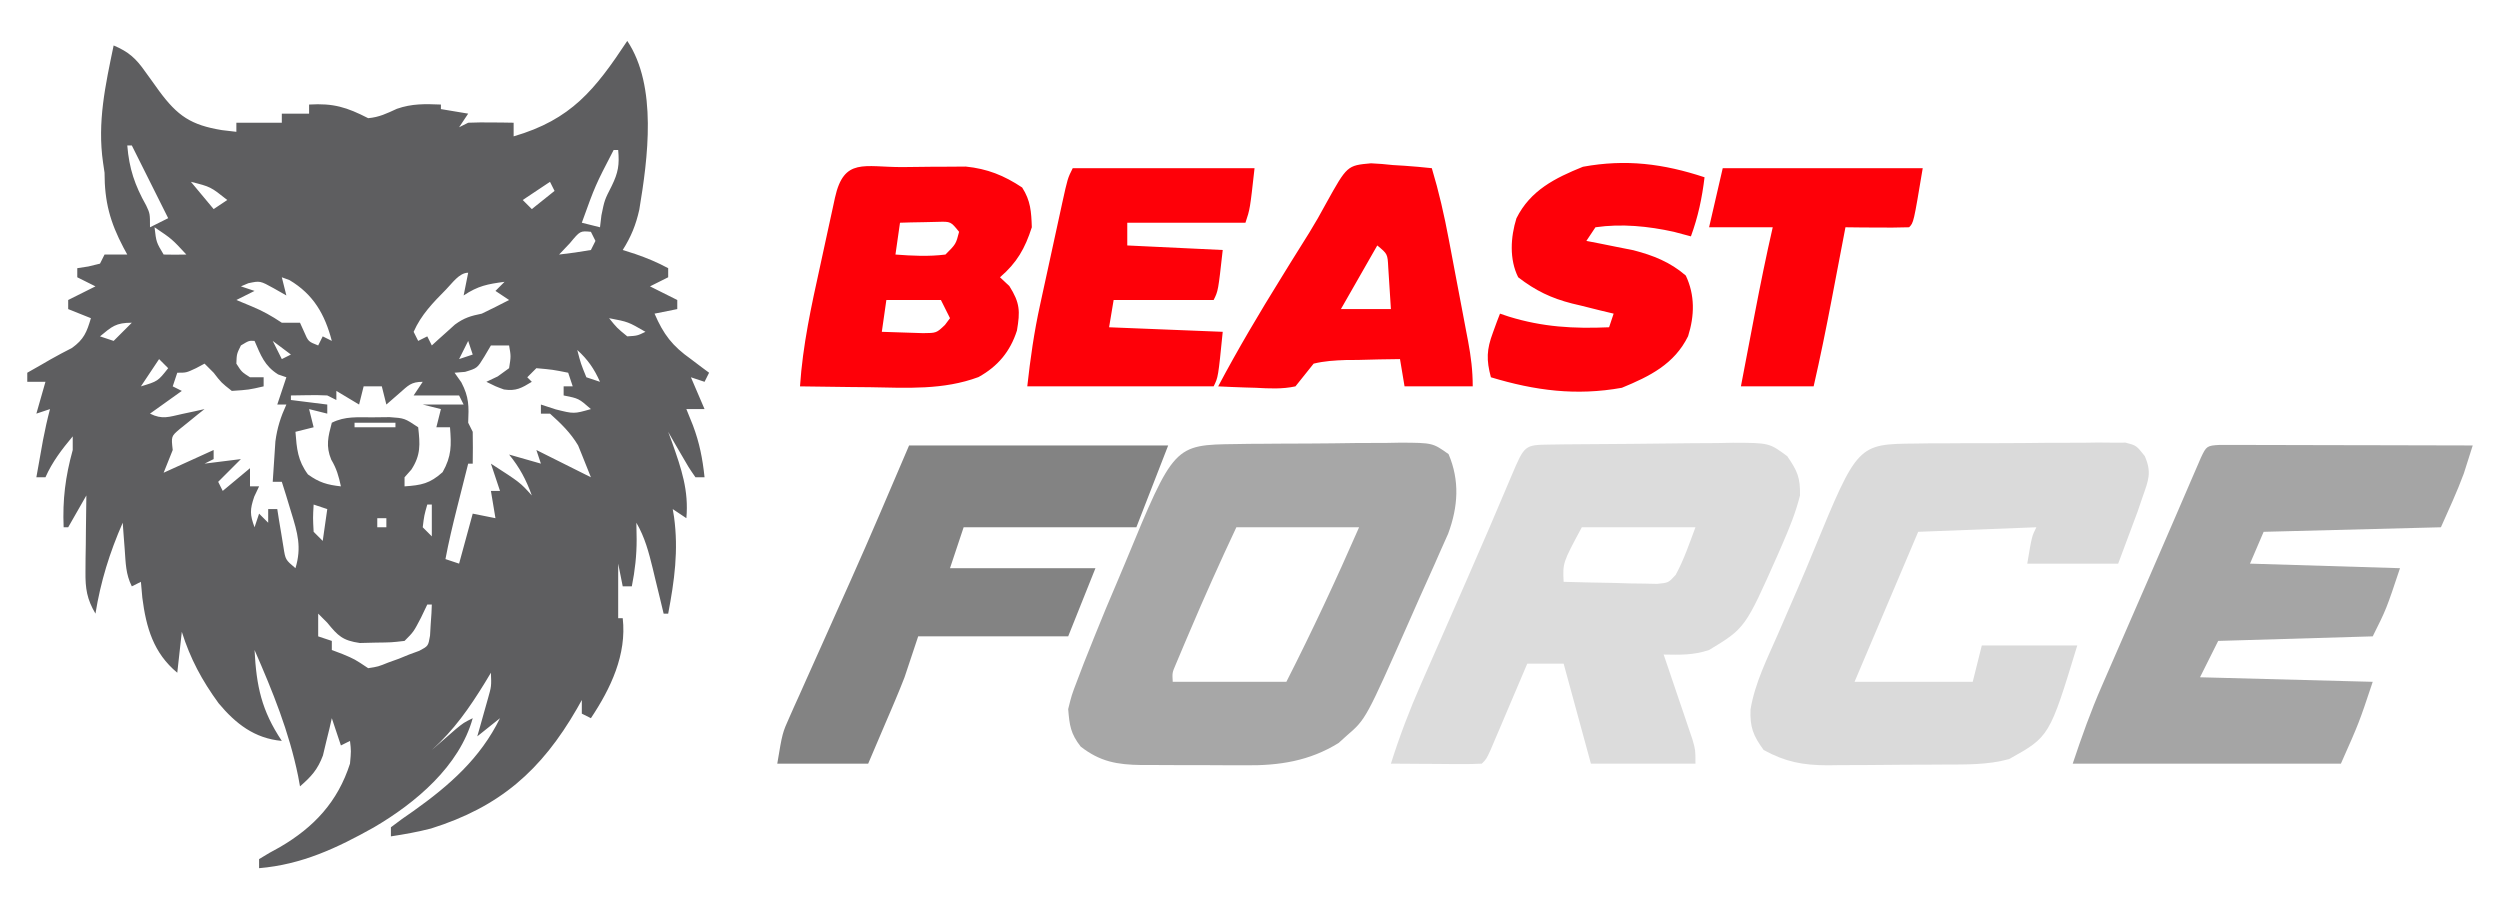 <?xml version="1.0" encoding="UTF-8"?>
<svg version="1.1" xmlns="http://www.w3.org/2000/svg" width="550" height="200">
<path d="M0 0 C6.665 9.997 4.52 25.889 2.645 37.129 C1.882 40.528 0.845 43.064 -1 46 C0.361 46.433 0.361 46.433 1.75 46.875 C4.322 47.765 6.613 48.715 9 50 C9 50.66 9 51.32 9 52 C7.68 52.66 6.36 53.32 5 54 C6.98 54.99 8.96 55.98 11 57 C11 57.66 11 58.32 11 59 C8.525 59.495 8.525 59.495 6 60 C7.988 64.605 9.913 67.109 14 70 C14.763 70.578 15.526 71.155 16.312 71.75 C16.869 72.162 17.426 72.575 18 73 C17.67 73.66 17.34 74.32 17 75 C16.01 74.67 15.02 74.34 14 74 C14.99 76.31 15.98 78.62 17 81 C15.667 81 14.333 81 13 81 C13.474 82.176 13.949 83.351 14.438 84.562 C15.888 88.401 16.576 91.927 17 96 C16.34 96 15.68 96 15 96 C13.492 93.812 13.492 93.812 11.875 91 C11.336 90.072 10.797 89.144 10.242 88.188 C9.832 87.466 9.422 86.744 9 86 C9.289 86.785 9.578 87.57 9.875 88.379 C11.901 94.113 13.554 98.904 13 105 C12.01 104.34 11.02 103.68 10 103 C10.143 103.857 10.143 103.857 10.289 104.73 C11.297 112.104 10.38 118.721 9 126 C8.67 126 8.34 126 8 126 C7.734 124.891 7.469 123.783 7.195 122.641 C6.839 121.177 6.482 119.713 6.125 118.25 C5.951 117.52 5.777 116.791 5.598 116.039 C4.721 112.467 3.873 109.206 2 106 C2.031 107.794 2.031 107.794 2.062 109.625 C2.069 113.18 1.699 116.506 1 120 C0.34 120 -0.32 120 -1 120 C-1.33 118.35 -1.66 116.7 -2 115 C-2 118.96 -2 122.92 -2 127 C-1.67 127 -1.34 127 -1 127 C-0.092 134.99 -3.625 142.437 -8 149 C-8.66 148.67 -9.32 148.34 -10 148 C-10 147.01 -10 146.02 -10 145 C-10.352 145.629 -10.704 146.258 -11.066 146.906 C-18.899 160.486 -28.019 168.517 -43.176 173.273 C-46.103 174.026 -49.012 174.55 -52 175 C-52 174.34 -52 173.68 -52 173 C-50.399 171.752 -48.742 170.578 -47.062 169.438 C-39.133 163.797 -32.32 157.827 -28 149 C-29.65 150.32 -31.3 151.64 -33 153 C-32.783 152.241 -32.567 151.481 -32.344 150.699 C-32.065 149.705 -31.787 148.711 -31.5 147.688 C-31.222 146.701 -30.943 145.715 -30.656 144.699 C-29.882 141.977 -29.882 141.977 -30 139 C-30.654 140.087 -30.654 140.087 -31.32 141.195 C-34.776 146.805 -38.104 151.582 -43 156 C-42.518 155.578 -42.036 155.157 -41.539 154.723 C-40.592 153.901 -40.592 153.901 -39.625 153.062 C-38.999 152.517 -38.372 151.972 -37.727 151.41 C-36 150 -36 150 -34 149 C-36.924 159.55 -46.548 167.644 -55.78 173.041 C-63.904 177.588 -71.586 181.202 -81 182 C-81 181.34 -81 180.68 -81 180 C-79.517 179.063 -77.986 178.201 -76.438 177.375 C-68.895 172.984 -63.683 167.364 -61 159 C-60.746 156.207 -60.746 156.207 -61 154 C-61.66 154.33 -62.32 154.66 -63 155 C-63.66 153.02 -64.32 151.04 -65 149 C-65.17 149.748 -65.34 150.495 -65.516 151.266 C-65.879 152.743 -65.879 152.743 -66.25 154.25 C-66.482 155.225 -66.714 156.199 -66.953 157.203 C-68.118 160.315 -69.513 161.842 -72 164 C-72.203 162.888 -72.203 162.888 -72.41 161.754 C-74.416 151.941 -78.001 143.148 -82 134 C-81.589 141.964 -80.477 147.285 -76 154 C-82.009 153.454 -86.155 150.209 -89.898 145.727 C-93.567 140.696 -96.132 135.933 -98 130 C-98.33 132.97 -98.66 135.94 -99 139 C-104.239 134.664 -105.851 129.052 -106.688 122.5 C-106.791 121.345 -106.894 120.19 -107 119 C-107.99 119.495 -107.99 119.495 -109 120 C-110.351 117.298 -110.339 114.882 -110.562 111.875 C-110.688 110.231 -110.688 110.231 -110.816 108.555 C-110.877 107.712 -110.938 106.869 -111 106 C-113.885 112.583 -115.852 118.901 -117 126 C-118.884 122.805 -119.238 120.485 -119.195 116.797 C-119.189 115.817 -119.182 114.838 -119.176 113.828 C-119.159 112.812 -119.142 111.797 -119.125 110.75 C-119.116 109.719 -119.107 108.688 -119.098 107.625 C-119.074 105.083 -119.041 102.542 -119 100 C-120.32 102.31 -121.64 104.62 -123 107 C-123.33 107 -123.66 107 -124 107 C-124.254 100.906 -123.62 95.873 -122 90 C-122 89.01 -122 88.02 -122 87 C-124.401 89.881 -126.473 92.564 -128 96 C-128.66 96 -129.32 96 -130 96 C-129.689 94.25 -129.376 92.5 -129.062 90.75 C-128.888 89.775 -128.714 88.801 -128.535 87.797 C-128.096 85.503 -127.597 83.257 -127 81 C-128.485 81.495 -128.485 81.495 -130 82 C-129.34 79.69 -128.68 77.38 -128 75 C-129.32 75 -130.64 75 -132 75 C-132 74.34 -132 73.68 -132 73 C-130.948 72.402 -129.896 71.804 -128.812 71.188 C-128.176 70.819 -127.539 70.45 -126.883 70.07 C-125.34 69.193 -123.767 68.37 -122.188 67.562 C-119.535 65.668 -118.916 64.08 -118 61 C-119.65 60.34 -121.3 59.68 -123 59 C-123 58.34 -123 57.68 -123 57 C-121.02 56.01 -119.04 55.02 -117 54 C-118.32 53.34 -119.64 52.68 -121 52 C-121 51.34 -121 50.68 -121 50 C-120.196 49.876 -119.391 49.752 -118.562 49.625 C-117.717 49.419 -116.871 49.212 -116 49 C-115.67 48.34 -115.34 47.68 -115 47 C-113.35 47 -111.7 47 -110 47 C-110.416 46.238 -110.416 46.238 -110.84 45.461 C-113.789 39.856 -115 35.398 -115 29 C-115.107 28.274 -115.214 27.549 -115.324 26.801 C-116.626 17.887 -114.807 9.709 -113 1 C-109.713 2.386 -108.098 3.841 -106.062 6.75 C-105.549 7.459 -105.036 8.168 -104.508 8.898 C-104.01 9.592 -103.513 10.285 -103 11 C-98.936 16.507 -95.991 18.51 -89.188 19.625 C-88.136 19.749 -87.084 19.872 -86 20 C-86 19.34 -86 18.68 -86 18 C-82.7 18 -79.4 18 -76 18 C-76 17.34 -76 16.68 -76 16 C-74.02 16 -72.04 16 -70 16 C-70 15.34 -70 14.68 -70 14 C-64.633 13.678 -61.724 14.585 -57 17 C-54.551 16.777 -52.923 15.965 -50.688 14.938 C-47.361 13.777 -44.497 13.863 -41 14 C-41 14.33 -41 14.66 -41 15 C-38.03 15.495 -38.03 15.495 -35 16 C-35.99 17.485 -35.99 17.485 -37 19 C-36.01 18.505 -36.01 18.505 -35 18 C-33.293 17.93 -31.583 17.916 -29.875 17.938 C-28.965 17.947 -28.055 17.956 -27.117 17.965 C-26.419 17.976 -25.72 17.988 -25 18 C-25 18.99 -25 19.98 -25 21 C-12.322 17.309 -7.128 10.768 0 0 Z M-2 21 C-1 23 -1 23 -1 23 Z M-110 23 C-109.573 28.13 -108.362 31.715 -105.84 36.203 C-105 38 -105 38 -105 41 C-103.68 40.34 -102.36 39.68 -101 39 C-101.266 38.469 -101.531 37.938 -101.805 37.391 C-104.203 32.594 -106.602 27.797 -109 23 C-109.33 23 -109.66 23 -110 23 Z M-3 24 C-7.032 31.774 -7.032 31.774 -10 40 C-8.68 40.33 -7.36 40.66 -6 41 C-5.845 39.701 -5.845 39.701 -5.688 38.375 C-5 35 -5 35 -3.438 31.938 C-1.973 28.944 -1.711 27.271 -2 24 C-2.33 24 -2.66 24 -3 24 Z M-96 31 C-94.35 32.98 -92.7 34.96 -91 37 C-90.01 36.34 -89.02 35.68 -88 35 C-91.67 32.088 -91.67 32.088 -96 31 Z M-17 31 C-18.98 32.32 -20.96 33.64 -23 35 C-22.34 35.66 -21.68 36.32 -21 37 C-19.35 35.68 -17.7 34.36 -16 33 C-16.33 32.34 -16.66 31.68 -17 31 Z M-104 41 C-103.621 44.291 -103.621 44.291 -102 47 C-100.334 47.041 -98.666 47.043 -97 47 C-100.175 43.574 -100.175 43.574 -104 41 Z M-12.625 44.5 C-13.409 45.325 -14.193 46.15 -15 47 C-12.657 46.744 -10.322 46.407 -8 46 C-7.67 45.34 -7.34 44.68 -7 44 C-7.33 43.34 -7.66 42.68 -8 42 C-10.363 41.77 -10.363 41.77 -12.625 44.5 Z M-76 52 C-75.67 53.32 -75.34 54.64 -75 56 C-75.907 55.484 -76.815 54.969 -77.75 54.438 C-80.778 52.761 -80.778 52.761 -83.375 53.312 C-83.911 53.539 -84.448 53.766 -85 54 C-84.01 54.33 -83.02 54.66 -82 55 C-83.98 55.99 -83.98 55.99 -86 57 C-84.36 57.681 -84.36 57.681 -82.688 58.375 C-80.179 59.416 -78.303 60.465 -76 62 C-74.68 62 -73.36 62 -72 62 C-71.711 62.639 -71.422 63.279 -71.125 63.938 C-70.172 66.152 -70.172 66.152 -68 67 C-67.67 66.34 -67.34 65.68 -67 65 C-66.34 65.33 -65.68 65.66 -65 66 C-66.523 60.183 -69.022 55.771 -74.312 52.625 C-74.869 52.419 -75.426 52.212 -76 52 Z M-39.875 54.688 C-42.728 57.581 -45.339 60.235 -47 64 C-46.67 64.66 -46.34 65.32 -46 66 C-45.34 65.67 -44.68 65.34 -44 65 C-43.67 65.66 -43.34 66.32 -43 67 C-42.312 66.368 -42.312 66.368 -41.609 65.723 C-40.996 65.175 -40.382 64.627 -39.75 64.062 C-39.147 63.517 -38.543 62.972 -37.922 62.41 C-35.879 60.911 -34.452 60.506 -32 60 C-29.985 59.031 -27.982 58.036 -26 57 C-26.99 56.34 -27.98 55.68 -29 55 C-28.34 54.34 -27.68 53.68 -27 53 C-30.735 53.498 -32.812 53.875 -36 56 C-35.67 54.35 -35.34 52.7 -35 51 C-37.002 51 -38.557 53.381 -39.875 54.688 Z M-4 61 C-2.271 63.146 -2.271 63.146 0 65 C2.219 64.864 2.219 64.864 4 64 C0.196 61.799 0.196 61.799 -4 61 Z M-116 65 C-115.01 65.33 -114.02 65.66 -113 66 C-111.68 64.68 -110.36 63.36 -109 62 C-112.517 62 -113.371 62.824 -116 65 Z M-78 66 C-77.34 67.32 -76.68 68.64 -76 70 C-75.34 69.67 -74.68 69.34 -74 69 C-75.32 68.01 -76.64 67.02 -78 66 Z M-35 66 C-35.66 67.32 -36.32 68.64 -37 70 C-36.01 69.67 -35.02 69.34 -34 69 C-34.33 68.01 -34.66 67.02 -35 66 Z M-101 67 C-100 69 -100 69 -100 69 Z M-30 67 C-30.474 67.804 -30.949 68.609 -31.438 69.438 C-33 72 -33 72 -35.688 72.812 C-36.832 72.905 -36.832 72.905 -38 73 C-37.505 73.701 -37.01 74.403 -36.5 75.125 C-34.795 78.393 -34.839 80.372 -35 84 C-34.67 84.66 -34.34 85.32 -34 86 C-33.96 88.333 -33.957 90.667 -34 93 C-34.33 93 -34.66 93 -35 93 C-35.647 95.562 -36.293 98.125 -36.938 100.688 C-37.12 101.409 -37.302 102.13 -37.49 102.873 C-38.418 106.568 -39.298 110.253 -40 114 C-39.01 114.33 -38.02 114.66 -37 115 C-36.01 111.37 -35.02 107.74 -34 104 C-32.35 104.33 -30.7 104.66 -29 105 C-29.33 103.02 -29.66 101.04 -30 99 C-29.34 99 -28.68 99 -28 99 C-28.66 97.02 -29.32 95.04 -30 93 C-23.571 97.143 -23.571 97.143 -21 100 C-22.249 96.541 -23.675 93.853 -26 91 C-23.69 91.66 -21.38 92.32 -19 93 C-19.33 92.01 -19.66 91.02 -20 90 C-16 92 -12 94 -8 96 C-8.651 94.327 -9.32 92.661 -10 91 C-10.268 90.34 -10.536 89.68 -10.812 89 C-12.478 86.194 -14.584 84.174 -17 82 C-17.66 82 -18.32 82 -19 82 C-19 81.34 -19 80.68 -19 80 C-17.927 80.351 -16.855 80.701 -15.75 81.062 C-11.746 82.067 -11.746 82.067 -8 81 C-10.672 78.657 -10.672 78.657 -14 78 C-14 77.34 -14 76.68 -14 76 C-13.34 76 -12.68 76 -12 76 C-12.33 75.01 -12.66 74.02 -13 73 C-16.403 72.323 -16.403 72.323 -20 72 C-20.66 72.66 -21.32 73.32 -22 74 C-21.67 74.33 -21.34 74.66 -21 75 C-23.265 76.375 -24.457 77.08 -27.125 76.688 C-29 76 -29 76 -31 75 C-30.175 74.608 -29.35 74.216 -28.5 73.812 C-27.675 73.214 -26.85 72.616 -26 72 C-25.582 69.373 -25.582 69.373 -26 67 C-27.32 67 -28.64 67 -30 67 Z M-11 68 C-10.225 70.992 -10.225 70.992 -9 74 C-8.01 74.33 -7.02 74.66 -6 75 C-7.293 72.116 -8.659 70.128 -11 68 Z M-103 70 C-104.98 72.97 -104.98 72.97 -107 76 C-103.274 74.881 -103.274 74.881 -101 72 C-101.66 71.34 -102.32 70.68 -103 70 Z M-85 67 C-85.924 68.862 -85.924 68.862 -86 71 C-84.833 72.833 -84.833 72.833 -83 74 C-82.01 74 -81.02 74 -80 74 C-80 74.66 -80 75.32 -80 76 C-83.25 76.75 -83.25 76.75 -87 77 C-89.312 75.188 -89.312 75.188 -91 73 C-91.66 72.34 -92.32 71.68 -93 71 C-93.928 71.495 -93.928 71.495 -94.875 72 C-97 73 -97 73 -99 73 C-99.33 73.99 -99.66 74.98 -100 76 C-99.34 76.33 -98.68 76.66 -98 77 C-100.31 78.65 -102.62 80.3 -105 82 C-102.278 83.361 -100.817 82.704 -97.875 82.062 C-96.965 81.868 -96.055 81.673 -95.117 81.473 C-94.419 81.317 -93.72 81.161 -93 81 C-93.505 81.398 -94.011 81.797 -94.531 82.207 C-95.181 82.737 -95.831 83.267 -96.5 83.812 C-97.15 84.335 -97.799 84.857 -98.469 85.395 C-100.345 86.992 -100.345 86.992 -100 90 C-100.99 92.475 -100.99 92.475 -102 95 C-98.37 93.35 -94.74 91.7 -91 90 C-91 90.66 -91 91.32 -91 92 C-91.66 92.33 -92.32 92.66 -93 93 C-89.04 92.505 -89.04 92.505 -85 92 C-86.65 93.65 -88.3 95.3 -90 97 C-89.67 97.66 -89.34 98.32 -89 99 C-86.03 96.525 -86.03 96.525 -83 94 C-83 95.32 -83 96.64 -83 98 C-82.34 98 -81.68 98 -81 98 C-81.526 99.114 -81.526 99.114 -82.062 100.25 C-83.045 103.132 -83.033 104.212 -82 107 C-81.67 106.01 -81.34 105.02 -81 104 C-80.34 104.66 -79.68 105.32 -79 106 C-79 105.01 -79 104.02 -79 103 C-78.34 103 -77.68 103 -77 103 C-76.879 103.771 -76.758 104.542 -76.633 105.336 C-76.465 106.339 -76.298 107.342 -76.125 108.375 C-75.881 109.872 -75.881 109.872 -75.633 111.398 C-75.204 114.143 -75.204 114.143 -73 116 C-71.598 111.388 -72.537 108.228 -73.938 103.688 C-74.318 102.433 -74.698 101.179 -75.09 99.887 C-75.39 98.934 -75.691 97.981 -76 97 C-76.66 97 -77.32 97 -78 97 C-77.885 95.104 -77.758 93.208 -77.625 91.312 C-77.555 90.257 -77.486 89.201 -77.414 88.113 C-77.012 85.093 -76.259 82.759 -75 80 C-75.66 80 -76.32 80 -77 80 C-76.34 78.02 -75.68 76.04 -75 74 C-75.598 73.794 -76.196 73.588 -76.812 73.375 C-79.81 71.491 -80.614 69.189 -82 66 C-83.224 65.925 -83.224 65.925 -85 67 Z M-50.125 77.5 C-51.548 78.737 -51.548 78.737 -53 80 C-53.33 78.68 -53.66 77.36 -54 76 C-55.32 76 -56.64 76 -58 76 C-58.33 77.32 -58.66 78.64 -59 80 C-60.65 79.01 -62.3 78.02 -64 77 C-64 77.66 -64 78.32 -64 79 C-64.66 78.67 -65.32 78.34 -66 78 C-67.373 77.931 -68.75 77.915 -70.125 77.938 C-72.043 77.968 -72.043 77.968 -74 78 C-74 78.33 -74 78.66 -74 79 C-71.36 79.33 -68.72 79.66 -66 80 C-66 80.66 -66 81.32 -66 82 C-67.32 81.67 -68.64 81.34 -70 81 C-69.67 82.32 -69.34 83.64 -69 85 C-70.32 85.33 -71.64 85.66 -73 86 C-72.711 89.754 -72.513 92.304 -70.25 95.375 C-67.779 97.16 -66.006 97.666 -63 98 C-63.475 95.785 -63.952 94.079 -65.125 92.125 C-66.359 89.127 -65.821 87.08 -65 84 C-62.044 82.522 -59.35 82.829 -56.062 82.812 C-54.816 82.798 -53.569 82.784 -52.285 82.77 C-49 83 -49 83 -46 85 C-45.581 88.768 -45.405 91.083 -47.5 94.312 C-47.995 94.869 -48.49 95.426 -49 96 C-49 96.66 -49 97.32 -49 98 C-45.278 97.746 -43.443 97.396 -40.625 94.875 C-38.636 91.357 -38.688 88.98 -39 85 C-39.99 85 -40.98 85 -42 85 C-41.67 83.68 -41.34 82.36 -41 81 C-42.32 80.67 -43.64 80.34 -45 80 C-42.03 80 -39.06 80 -36 80 C-36.495 79.01 -36.495 79.01 -37 78 C-40.3 78 -43.6 78 -47 78 C-46.34 77.01 -45.68 76.02 -45 75 C-47.589 75 -48.201 75.827 -50.125 77.5 Z M-60 84 C-60 84.33 -60 84.66 -60 85 C-57.03 85 -54.06 85 -51 85 C-51 84.67 -51 84.34 -51 84 C-53.97 84 -56.94 84 -60 84 Z M-84 98 C-83 100 -83 100 -83 100 Z M-69 102 C-69.167 104.917 -69.167 104.917 -69 108 C-68.34 108.66 -67.68 109.32 -67 110 C-66.67 107.69 -66.34 105.38 -66 103 C-66.99 102.67 -67.98 102.34 -69 102 Z M-44 102 C-44.68 104.397 -44.68 104.397 -45 107 C-44.34 107.66 -43.68 108.32 -43 109 C-43 106.69 -43 104.38 -43 102 C-43.33 102 -43.66 102 -44 102 Z M-61 104 C-60 107 -60 107 -60 107 Z M-64 105 C-63 107 -63 107 -63 107 Z M-58 105 C-57 107 -57 107 -57 107 Z M-55 105 C-55 105.66 -55 106.32 -55 107 C-54.34 107 -53.68 107 -53 107 C-53 106.34 -53 105.68 -53 105 C-53.66 105 -54.32 105 -55 105 Z M-29 106 C-28 110 -28 110 -28 110 Z M-107 114 C-106 117 -106 117 -106 117 Z M-41 115 C-40 117 -40 117 -40 117 Z M-71 116 C-70 118 -70 118 -70 118 Z M-43 121 C-42 123 -42 123 -42 123 Z M-69 123 C-68 125 -68 125 -68 125 Z M-64 123 C-63 126 -63 126 -63 126 Z M-48 123 C-47 125 -47 125 -47 125 Z M-49 125 C-48 127 -48 127 -48 127 Z M-44 124 C-44.454 124.949 -44.907 125.897 -45.375 126.875 C-47 130 -47 130 -49 132 C-51.898 132.336 -51.898 132.336 -55.375 132.375 C-56.517 132.403 -57.659 132.432 -58.836 132.461 C-62.614 131.911 -63.633 130.907 -66 128 C-66.66 127.34 -67.32 126.68 -68 126 C-68 127.65 -68 129.3 -68 131 C-67.01 131.33 -66.02 131.66 -65 132 C-65 132.66 -65 133.32 -65 134 C-63.855 134.433 -63.855 134.433 -62.688 134.875 C-60 136 -60 136 -57 138 C-54.811 137.66 -54.811 137.66 -52.562 136.75 C-51.801 136.477 -51.039 136.203 -50.254 135.922 C-49.51 135.618 -48.766 135.313 -48 135 C-47.261 134.729 -46.523 134.459 -45.762 134.18 C-43.784 133.132 -43.784 133.132 -43.391 130.836 C-43.321 129.618 -43.321 129.618 -43.25 128.375 C-43.193 127.558 -43.137 126.74 -43.078 125.898 C-43.052 125.272 -43.027 124.645 -43 124 C-43.33 124 -43.66 124 -44 124 Z M-4 128 C-3 130 -3 130 -3 130 Z M-27 146 C-26 148 -26 148 -26 148 Z " fill="#5E5E60" transform="translate(138,9)"/>
<path d="M0 0 C-0.549 4.571 -1.417 8.674 -3 13 C-4.237 12.67 -5.475 12.34 -6.75 12 C-12.379 10.756 -18.272 10.169 -24 11 C-24.99 12.485 -24.99 12.485 -26 14 C-25.059 14.182 -24.118 14.364 -23.148 14.551 C-21.903 14.802 -20.658 15.054 -19.375 15.312 C-18.145 15.556 -16.915 15.8 -15.648 16.051 C-11.284 17.186 -7.554 18.653 -4.125 21.625 C-2.086 25.929 -2.193 30.448 -3.621 34.965 C-6.649 41.114 -12.071 43.794 -18.188 46.312 C-28.23 48.124 -37.303 46.935 -47 44 C-48.028 40.169 -47.946 37.894 -46.562 34.188 C-46.275 33.397 -45.988 32.607 -45.691 31.793 C-45.463 31.201 -45.235 30.61 -45 30 C-44.357 30.217 -43.714 30.433 -43.051 30.656 C-35.569 32.962 -28.796 33.335 -21 33 C-20.67 32.01 -20.34 31.02 -20 30 C-21.013 29.758 -22.026 29.515 -23.07 29.266 C-24.422 28.928 -25.774 28.589 -27.125 28.25 C-27.79 28.093 -28.455 27.935 -29.141 27.773 C-33.738 26.602 -37.188 24.943 -41 22 C-42.97 18.06 -42.678 13.18 -41.387 9.027 C-38.318 2.876 -32.911 0.176 -26.75 -2.312 C-17.321 -4.041 -9.046 -2.992 0 0 Z M-176.492 -2.24 C-174.404 -2.25 -172.318 -2.281 -170.23 -2.312 C-168.891 -2.319 -167.551 -2.324 -166.211 -2.328 C-164.997 -2.337 -163.783 -2.347 -162.533 -2.356 C-157.808 -1.88 -154.108 -0.405 -150.125 2.25 C-148.26 5.151 -148.114 7.581 -148 11 C-149.508 15.683 -151.271 18.785 -155 22 C-154.319 22.639 -153.639 23.279 -152.938 23.938 C-150.591 27.647 -150.554 29.488 -151.273 33.719 C-152.742 38.329 -155.481 41.609 -159.728 43.955 C-167.46 46.836 -175.448 46.33 -183.562 46.188 C-185.063 46.172 -186.564 46.159 -188.064 46.146 C-191.71 46.114 -195.355 46.062 -199 46 C-198.407 36.97 -196.502 28.309 -194.562 19.492 C-193.995 16.914 -193.438 14.333 -192.883 11.752 C-192.527 10.114 -192.17 8.477 -191.812 6.84 C-191.646 6.067 -191.479 5.294 -191.307 4.498 C-189.337 -4.399 -184.875 -2.217 -176.492 -2.24 Z M-177 10 C-177.33 12.31 -177.66 14.62 -178 17 C-174.292 17.283 -170.697 17.463 -167 17 C-164.695 14.697 -164.695 14.697 -164 12 C-165.837 9.728 -165.837 9.728 -168.602 9.805 C-169.599 9.828 -170.597 9.851 -171.625 9.875 C-172.628 9.893 -173.631 9.911 -174.664 9.93 C-175.82 9.964 -175.82 9.964 -177 10 Z M-180 27 C-180.33 29.31 -180.66 31.62 -181 34 C-179.063 34.081 -177.125 34.139 -175.188 34.188 C-174.109 34.222 -173.03 34.257 -171.918 34.293 C-168.981 34.265 -168.981 34.265 -167.113 32.488 C-166.746 31.997 -166.379 31.506 -166 31 C-166.66 29.68 -167.32 28.36 -168 27 C-171.96 27 -175.92 27 -180 27 Z M-139 -2 C-125.8 -2 -112.6 -2 -99 -2 C-100 7 -100 7 -101 10 C-109.58 10 -118.16 10 -127 10 C-127 11.65 -127 13.3 -127 15 C-120.07 15.33 -113.14 15.66 -106 16 C-107 25 -107 25 -108 27 C-115.26 27 -122.52 27 -130 27 C-130.33 28.98 -130.66 30.96 -131 33 C-122.75 33.33 -114.5 33.66 -106 34 C-107 44 -107 44 -108 46 C-121.53 46 -135.06 46 -149 46 C-148.319 39.871 -147.505 34.08 -146.188 28.098 C-146.014 27.294 -145.84 26.49 -145.661 25.662 C-145.297 23.982 -144.93 22.302 -144.562 20.623 C-143.996 18.046 -143.439 15.467 -142.883 12.889 C-142.527 11.25 -142.17 9.611 -141.812 7.973 C-141.646 7.202 -141.479 6.431 -141.307 5.637 C-140.116 0.232 -140.116 0.232 -139 -2 Z M-73.379 -3.074 C-71.77 -3.002 -70.163 -2.872 -68.562 -2.688 C-67.322 -2.613 -67.322 -2.613 -66.057 -2.537 C-64.034 -2.408 -62.016 -2.211 -60 -2 C-58.441 3.174 -57.27 8.328 -56.273 13.637 C-56.045 14.84 -56.045 14.84 -55.811 16.067 C-55.492 17.75 -55.174 19.433 -54.858 21.116 C-54.374 23.691 -53.883 26.265 -53.391 28.838 C-53.08 30.479 -52.77 32.12 -52.461 33.762 C-52.314 34.528 -52.167 35.295 -52.016 36.085 C-51.385 39.475 -51 42.537 -51 46 C-55.95 46 -60.9 46 -66 46 C-66.495 43.03 -66.495 43.03 -67 40 C-70.085 40.023 -73.166 40.1 -76.25 40.188 C-77.123 40.193 -77.995 40.199 -78.895 40.205 C-81.36 40.29 -83.601 40.417 -86 41 C-87.348 42.655 -88.682 44.321 -90 46 C-92.931 46.636 -95.768 46.473 -98.75 46.312 C-99.543 46.29 -100.336 46.267 -101.152 46.244 C-103.102 46.185 -105.051 46.096 -107 46 C-102.655 37.805 -97.951 29.881 -93.062 22 C-92.385 20.902 -91.708 19.803 -91.01 18.672 C-89.665 16.496 -88.31 14.327 -86.944 12.165 C-85.656 10.068 -84.429 7.933 -83.269 5.762 C-78.629 -2.596 -78.629 -2.596 -73.379 -3.074 Z M-72 15 C-74.64 19.62 -77.28 24.24 -80 29 C-76.37 29 -72.74 29 -69 29 C-69.114 27.041 -69.241 25.083 -69.375 23.125 C-69.445 22.034 -69.514 20.944 -69.586 19.82 C-69.733 16.87 -69.733 16.87 -72 15 Z M4 -2 C18.52 -2 33.04 -2 48 -2 C46 10 46 10 45 11 C42.647 11.073 40.292 11.084 37.938 11.062 C36.647 11.053 35.357 11.044 34.027 11.035 C33.028 11.024 32.029 11.012 31 11 C30.859 11.74 30.718 12.481 30.573 13.244 C29.925 16.642 29.275 20.04 28.625 23.438 C28.403 24.602 28.182 25.767 27.953 26.967 C26.733 33.337 25.447 39.678 24 46 C18.72 46 13.44 46 8 46 C8.79 41.854 9.582 37.708 10.375 33.562 C10.708 31.815 10.708 31.815 11.047 30.033 C12.267 23.663 13.553 17.322 15 11 C10.38 11 5.76 11 1 11 C1.99 6.71 2.98 2.42 4 -2 Z " fill="#FE0008" transform="translate(375,39)"/>
<path d="M0 0 C1.065 -0.016 2.13 -0.032 3.227 -0.049 C8.112 -0.093 12.996 -0.134 17.881 -0.157 C20.459 -0.174 23.037 -0.201 25.615 -0.239 C29.325 -0.294 33.033 -0.316 36.743 -0.331 C37.895 -0.353 39.048 -0.376 40.235 -0.399 C48.237 -0.378 48.237 -0.378 52.209 2.562 C54.43 5.809 55.082 7.226 55.009 11.193 C54.055 15.033 52.587 18.57 51.009 22.193 C50.728 22.837 50.448 23.481 50.159 24.145 C42.949 40.386 42.949 40.386 35.009 45.193 C31.536 46.351 28.648 46.262 25.009 46.193 C25.221 46.813 25.433 47.434 25.651 48.073 C26.609 50.882 27.559 53.694 28.509 56.505 C29.01 57.97 29.01 57.97 29.521 59.464 C29.836 60.402 30.152 61.34 30.478 62.306 C30.771 63.17 31.064 64.034 31.366 64.925 C32.009 67.193 32.009 67.193 32.009 70.193 C24.419 70.193 16.829 70.193 9.009 70.193 C7.029 62.933 5.049 55.673 3.009 48.193 C0.369 48.193 -2.271 48.193 -4.991 48.193 C-5.259 48.824 -5.526 49.455 -5.802 50.105 C-7.008 52.948 -8.218 55.789 -9.429 58.63 C-9.85 59.624 -10.27 60.617 -10.704 61.64 C-11.107 62.584 -11.51 63.529 -11.925 64.501 C-12.297 65.376 -12.668 66.251 -13.052 67.152 C-13.991 69.193 -13.991 69.193 -14.991 70.193 C-16.48 70.28 -17.973 70.3 -19.464 70.291 C-20.363 70.287 -21.262 70.284 -22.188 70.281 C-23.607 70.268 -23.607 70.268 -25.054 70.255 C-26.003 70.251 -26.953 70.246 -27.931 70.242 C-30.284 70.23 -32.638 70.213 -34.991 70.193 C-33.077 64.141 -30.866 58.322 -28.296 52.521 C-27.947 51.724 -27.597 50.927 -27.238 50.105 C-26.117 47.55 -24.992 44.996 -23.866 42.443 C-22.712 39.813 -21.558 37.183 -20.405 34.552 C-19.648 32.826 -18.891 31.1 -18.133 29.374 C-14.838 21.862 -11.602 14.327 -8.417 6.768 C-5.578 0.076 -5.578 0.076 0 0 Z M7.009 18.193 C2.806 26.008 2.806 26.008 3.009 30.193 C6.779 30.309 10.549 30.38 14.321 30.443 C15.393 30.476 16.465 30.51 17.569 30.544 C19.111 30.564 19.111 30.564 20.685 30.583 C22.106 30.615 22.106 30.615 23.557 30.647 C26.072 30.407 26.072 30.407 27.654 28.668 C29.469 25.351 30.681 21.734 32.009 18.193 C23.759 18.193 15.509 18.193 7.009 18.193 Z " fill="#DCDCDC" transform="translate(340.991,97.807)"/>
<path d="M0 0 C0.968 -0.016 1.936 -0.032 2.933 -0.048 C4.491 -0.056 4.491 -0.056 6.08 -0.065 C7.689 -0.078 7.689 -0.078 9.33 -0.092 C11.596 -0.107 13.862 -0.115 16.128 -0.119 C19.599 -0.131 23.067 -0.18 26.537 -0.231 C28.739 -0.24 30.941 -0.247 33.143 -0.252 C34.701 -0.281 34.701 -0.281 36.29 -0.311 C43.305 -0.267 43.305 -0.267 46.797 2.216 C49.282 8.059 48.894 13.804 46.706 19.711 C46.073 21.181 45.421 22.642 44.752 24.095 C44.406 24.884 44.061 25.672 43.705 26.484 C42.607 28.974 41.485 31.452 40.361 33.931 C39.623 35.6 38.886 37.269 38.15 38.939 C28.597 60.523 28.597 60.523 24.424 64.119 C23.822 64.662 23.22 65.204 22.6 65.763 C16.192 69.737 9.513 70.759 2.096 70.67 C0.867 70.67 0.867 70.67 -0.386 70.671 C-2.1 70.669 -3.814 70.659 -5.528 70.643 C-8.146 70.619 -10.763 70.622 -13.381 70.629 C-15.055 70.623 -16.73 70.616 -18.404 70.607 C-19.181 70.608 -19.959 70.609 -20.759 70.61 C-26.145 70.54 -29.872 69.875 -34.139 66.556 C-36.356 63.705 -36.597 61.897 -36.889 58.306 C-36.13 55.229 -36.13 55.229 -34.873 51.947 C-34.406 50.72 -33.938 49.494 -33.457 48.23 C-32.937 46.921 -32.414 45.613 -31.889 44.306 C-31.629 43.654 -31.369 43.001 -31.102 42.329 C-29.465 38.237 -27.767 34.175 -26.024 30.128 C-25.432 28.743 -24.849 27.355 -24.274 25.964 C-13.617 0.171 -13.617 0.171 0 0 Z M0.111 18.306 C-3.498 25.977 -6.955 33.689 -10.264 41.494 C-10.621 42.332 -10.979 43.169 -11.348 44.032 C-11.678 44.818 -12.009 45.603 -12.35 46.412 C-12.795 47.466 -12.795 47.466 -13.25 48.542 C-14.002 50.307 -14.002 50.307 -13.889 52.306 C-5.639 52.306 2.611 52.306 11.111 52.306 C16.814 41.104 22.073 29.823 27.111 18.306 C18.201 18.306 9.291 18.306 0.111 18.306 Z " fill="#A7A7A7" transform="translate(271.889,97.694)"/>
<path d="M0 0 C1.028 0.002 2.056 0.004 3.116 0.007 C4.857 0.007 4.857 0.007 6.634 0.007 C8.529 0.015 8.529 0.015 10.463 0.023 C12.392 0.025 12.392 0.025 14.36 0.027 C17.784 0.031 21.209 0.041 24.633 0.052 C28.125 0.062 31.617 0.066 35.109 0.071 C41.966 0.082 48.822 0.099 55.678 0.12 C55.268 1.435 54.849 2.747 54.428 4.058 C54.196 4.789 53.964 5.52 53.725 6.273 C52.244 10.302 50.421 14.198 48.678 18.12 C35.808 18.45 22.938 18.78 9.678 19.12 C8.688 21.43 7.698 23.74 6.678 26.12 C23.013 26.615 23.013 26.615 39.678 27.12 C36.678 36.12 36.678 36.12 33.678 42.12 C22.458 42.45 11.238 42.78 -0.322 43.12 C-1.642 45.76 -2.962 48.4 -4.322 51.12 C8.218 51.45 20.758 51.78 33.678 52.12 C30.678 61.12 30.678 61.12 26.678 70.12 C7.208 70.12 -12.262 70.12 -32.322 70.12 C-30.357 64.226 -28.363 58.613 -25.881 52.956 C-25.557 52.209 -25.232 51.462 -24.898 50.692 C-23.856 48.291 -22.808 45.893 -21.76 43.495 C-21.039 41.84 -20.319 40.185 -19.599 38.529 C-18.172 35.249 -16.744 31.97 -15.313 28.692 C-13.56 24.669 -11.817 20.642 -10.08 16.612 C-9.617 15.539 -9.153 14.466 -8.676 13.361 C-7.834 11.411 -6.993 9.46 -6.154 7.508 C-5.788 6.664 -5.422 5.819 -5.045 4.948 C-4.733 4.226 -4.421 3.503 -4.1 2.758 C-2.935 0.304 -2.816 0.146 0 0 Z " fill="#A5A5A5" transform="translate(488.322,97.88)"/>
<path d="M0 0 C1.071 -0.016 2.142 -0.032 3.246 -0.048 C4.392 -0.048 5.538 -0.049 6.718 -0.049 C7.903 -0.056 9.087 -0.064 10.307 -0.072 C12.807 -0.083 15.307 -0.086 17.807 -0.081 C21.641 -0.08 25.474 -0.122 29.308 -0.166 C31.736 -0.171 34.165 -0.174 36.593 -0.174 C37.743 -0.19 38.893 -0.207 40.078 -0.224 C41.675 -0.21 41.675 -0.21 43.305 -0.195 C44.242 -0.197 45.18 -0.199 46.146 -0.202 C48.523 0.42 48.523 0.42 50.379 2.768 C51.939 6.384 51.19 8.062 49.898 11.732 C49.534 12.801 49.171 13.87 48.796 14.971 C47.386 18.792 45.953 22.606 44.523 26.42 C37.923 26.42 31.323 26.42 24.523 26.42 C25.523 20.42 25.523 20.42 26.523 18.42 C17.943 18.75 9.363 19.08 0.523 19.42 C-4.097 30.31 -8.717 41.2 -13.477 52.42 C-4.897 52.42 3.683 52.42 12.523 52.42 C13.183 49.78 13.843 47.14 14.523 44.42 C21.453 44.42 28.383 44.42 35.523 44.42 C29.413 64.472 29.413 64.472 20.523 69.42 C15.776 70.729 10.979 70.599 6.093 70.623 C5.185 70.629 4.276 70.634 3.34 70.64 C1.422 70.65 -0.496 70.656 -2.414 70.66 C-5.335 70.67 -8.255 70.701 -11.176 70.732 C-13.045 70.739 -14.913 70.744 -16.782 70.748 C-18.082 70.767 -18.082 70.767 -19.409 70.785 C-24.854 70.766 -28.672 70.048 -33.477 67.42 C-35.774 64.261 -36.516 62.4 -36.36 58.494 C-35.397 52.681 -32.696 47.343 -30.352 41.982 C-29.853 40.828 -29.354 39.673 -28.839 38.483 C-27.843 36.18 -26.844 33.878 -25.841 31.577 C-24.679 28.887 -23.547 26.188 -22.438 23.475 C-12.806 0.115 -12.806 0.115 0 0 Z " fill="#DADADA" transform="translate(421.477,97.58)"/>
<path d="M0 0 C18.81 0 37.62 0 57 0 C53.535 8.91 53.535 8.91 50 18 C37.46 18 24.92 18 12 18 C11.01 20.97 10.02 23.94 9 27 C19.56 27 30.12 27 41 27 C39.02 31.95 37.04 36.9 35 42 C24.11 42 13.22 42 2 42 C1.01 44.97 0.02 47.94 -1 51 C-1.656 52.688 -2.332 54.369 -3.043 56.035 C-3.36 56.784 -3.678 57.533 -4.005 58.305 C-4.395 59.215 -4.785 60.125 -5.188 61.062 C-6.446 64.012 -7.704 66.961 -9 70 C-15.6 70 -22.2 70 -29 70 C-27.875 63.25 -27.875 63.25 -26.285 59.705 C-25.934 58.912 -25.583 58.12 -25.221 57.303 C-24.838 56.459 -24.456 55.615 -24.062 54.746 C-23.464 53.402 -23.464 53.402 -22.854 52.031 C-21.576 49.163 -20.288 46.3 -19 43.438 C-17.742 40.628 -16.487 37.817 -15.232 35.005 C-14.454 33.263 -13.674 31.521 -12.891 29.781 C-8.465 19.907 -4.265 9.952 0 0 Z " fill="#838383" transform="translate(200,98)"/>
</svg>
